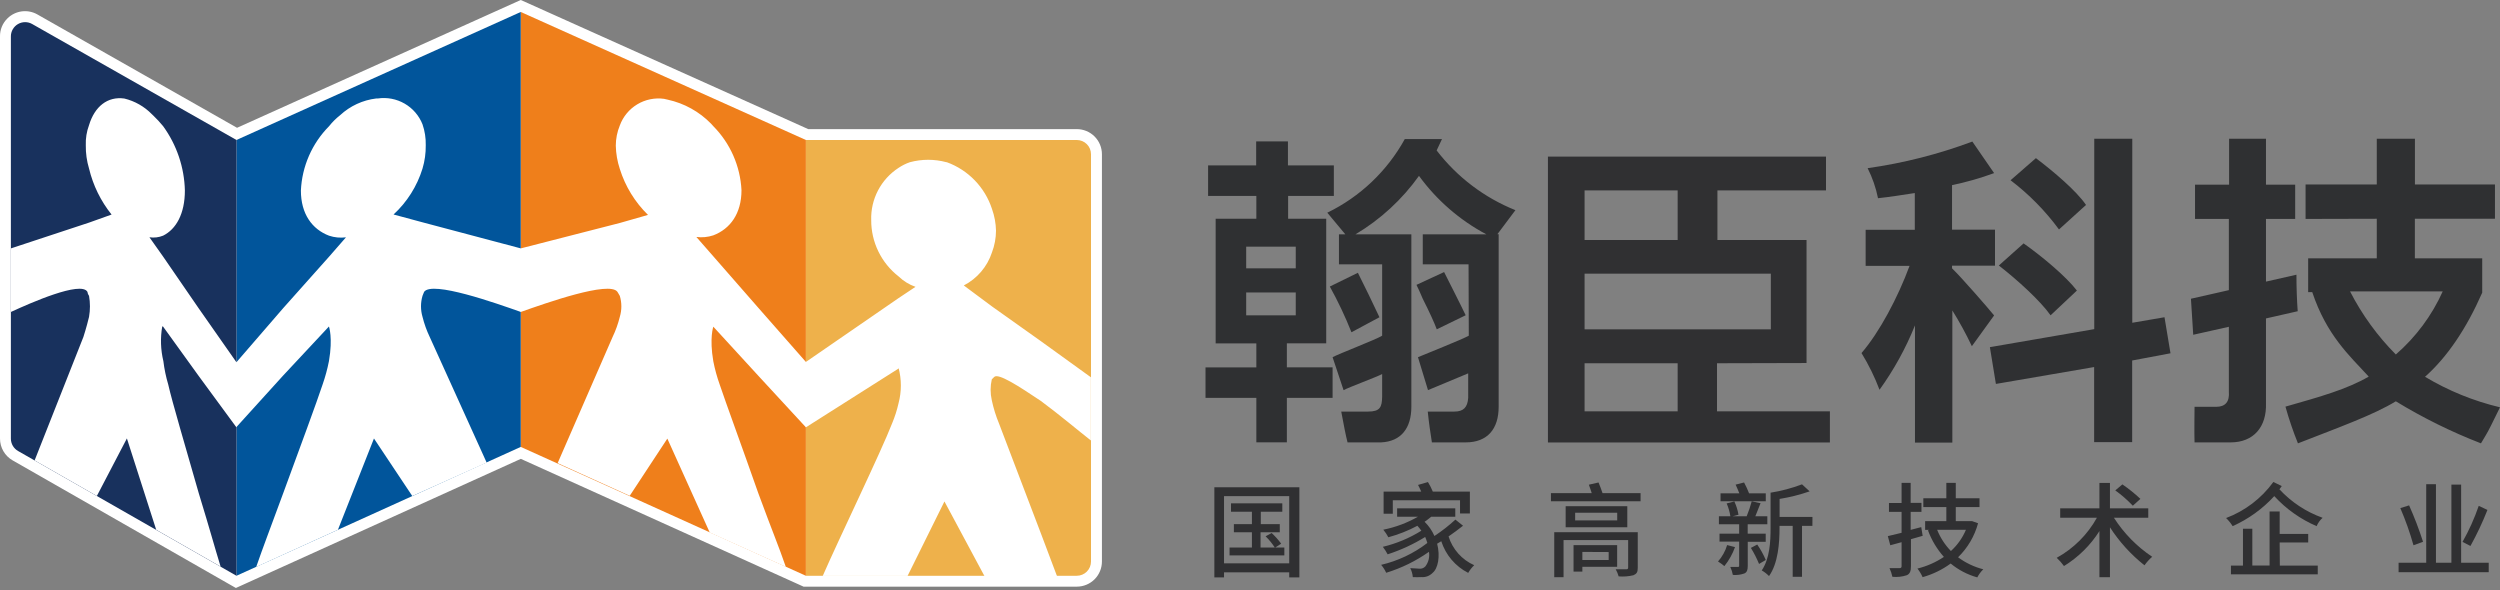 <svg width="500" height="118" viewBox="0 0 500 118" fill="none" xmlns="http://www.w3.org/2000/svg">
<rect x="0" y="0" width="500" height="118" fill="#808080" stroke="none"/>
<path d="M215.363 25.824H161.648L105.05 0.397L104.149 0L103.259 0.397L47.406 25.559L7.511 2.908C6.565 2.359 5.464 2.136 4.379 2.273C3.294 2.41 2.283 2.899 1.503 3.665C1.019 4.134 0.636 4.696 0.378 5.318C0.119 5.94 -0.009 6.609 0 7.282V87.721C0.001 88.608 0.236 89.478 0.681 90.244C1.126 91.01 1.766 91.645 2.536 92.083L46.204 117.042L47.178 117.595L48.187 117.138L104.161 91.771L160.29 117.138L160.711 117.33H215.363C216.695 117.33 217.972 116.801 218.914 115.859C219.856 114.917 220.385 113.64 220.385 112.307V30.847C220.385 30.187 220.256 29.534 220.003 28.924C219.751 28.315 219.381 27.761 218.914 27.295C218.448 26.828 217.894 26.459 217.285 26.206C216.675 25.954 216.022 25.824 215.363 25.824Z" fill="white"/>
<path d="M161.182 27.998H215.353C216.108 27.998 216.832 28.298 217.366 28.832C217.901 29.366 218.201 30.091 218.201 30.846V112.307C218.201 113.062 217.901 113.786 217.366 114.321C216.832 114.855 216.108 115.155 215.353 115.155H161.182V27.998Z" fill="#EEB14B"/>
<path d="M104.148 2.392L161.179 27.999V115.156L104.148 89.38V2.392Z" fill="#EF7F1B"/>
<path d="M47.287 27.999L104.15 2.392V89.38L47.287 115.156V27.999Z" fill="#01559B"/>
<path d="M6.442 4.807L47.298 27.999V115.156L3.606 90.197C3.17 89.947 2.809 89.586 2.558 89.152C2.307 88.717 2.175 88.224 2.176 87.722V7.282C2.175 6.782 2.305 6.291 2.554 5.858C2.803 5.424 3.162 5.064 3.594 4.813C4.027 4.563 4.517 4.43 5.017 4.429C5.517 4.428 6.008 4.558 6.442 4.807Z" fill="#18315D"/>
<path d="M181.968 32.445C181.169 32.721 180.41 33.101 179.709 33.574C177.976 34.7 176.562 36.253 175.604 38.084C174.646 39.916 174.177 41.963 174.242 44.029C174.234 46.197 174.723 48.337 175.671 50.287C176.619 52.236 178 53.943 179.709 55.276C180.675 56.209 181.831 56.922 183.098 57.367L179.709 59.626L161.18 72.388L151.674 61.573L142.662 51.263L139.273 47.394C140.413 47.541 141.571 47.43 142.662 47.069C146.039 45.783 148.298 42.719 148.298 38.044C148.061 33.226 146.054 28.665 142.662 25.235C142.566 25.115 142.41 24.946 142.217 24.742C139.861 22.327 136.849 20.656 133.553 19.936L132.82 19.767C130.958 19.51 129.064 19.898 127.453 20.866C125.842 21.835 124.61 23.325 123.964 25.091C123.436 26.371 123.162 27.743 123.159 29.128C123.193 30.714 123.465 32.285 123.964 33.791C125.053 37.274 126.99 40.432 129.6 42.983L123.964 44.594L104.161 49.677L84.501 44.461L78.709 42.899C81.418 40.405 83.417 37.237 84.501 33.718C84.953 32.202 85.172 30.626 85.15 29.044C85.183 27.623 84.963 26.207 84.501 24.862C83.809 23.119 82.549 21.66 80.924 20.722C79.299 19.784 77.405 19.422 75.549 19.695H75.237C72.542 20.023 70.019 21.192 68.027 23.036C67.206 23.68 66.464 24.418 65.816 25.235C62.403 28.68 60.394 33.272 60.18 38.117C60.18 42.791 62.427 45.855 65.816 47.141C66.902 47.502 68.057 47.613 69.192 47.466L65.816 51.335L56.635 61.633L47.286 72.448L39.715 61.633L32.626 51.323L29.886 47.454C30.812 47.594 31.758 47.482 32.626 47.129C35.209 45.843 36.976 42.779 36.976 38.105C36.865 33.473 35.348 28.984 32.626 25.235C32.023 24.5 31.377 23.801 30.691 23.144L30.366 22.831C28.863 21.298 26.961 20.216 24.875 19.707C21.498 19.227 18.927 21.317 17.809 25.018C17.329 26.308 17.108 27.681 17.16 29.056C17.134 30.634 17.353 32.207 17.809 33.718C18.615 37.078 20.154 40.217 22.315 42.911L17.809 44.522L2.188 49.677V62.39C6.009 60.624 16.199 56.117 17.485 58.365C17.518 58.661 17.63 58.943 17.809 59.182C18.05 60.565 18.05 61.98 17.809 63.364C17.316 65.454 16.68 67.389 16.68 67.389L6.922 92.083L19.371 99.197L25.38 87.685L31.244 105.963L44.126 113.329C42.84 109.147 42.167 106.539 39.752 98.644C37.132 89.464 34.404 80.283 33.647 76.906C33.193 75.378 32.867 73.814 32.674 72.232C32.127 69.96 32.049 67.601 32.445 65.298H32.602L39.691 75.128L47.262 85.438L56.611 75.128L65.791 65.298C65.791 65.298 66.597 67.557 65.791 72.22C65.479 73.81 65.053 75.376 64.518 76.906C63.4 80.295 60.011 89.476 56.635 98.656C53.727 106.551 52.693 109.207 51.239 113.389L67.582 105.963L74.792 87.697L82.459 99.209L97.335 92.528L85.943 67.389C85.326 66.1 84.843 64.751 84.501 63.364C84.099 61.995 84.099 60.539 84.501 59.17C84.658 58.857 84.658 58.689 84.826 58.365C86.436 56.117 99.162 60.624 104.161 62.39C109.148 60.624 121.873 56.117 123.483 58.365C123.652 58.689 123.808 58.857 123.964 59.182C124.373 60.546 124.373 62 123.964 63.364C123.623 64.751 123.14 66.1 122.522 67.389L111.527 92.624L125.947 99.161L133.469 87.721L141.953 106.515L157.166 113.377C155.724 109.183 154.582 106.575 151.674 98.68C148.454 89.5 145.077 80.319 143.948 76.93C143.403 75.406 142.973 73.844 142.662 72.256C141.857 67.593 142.662 65.334 142.662 65.334L151.674 75.164L161.18 85.462L179.709 73.71V73.554C180.325 75.877 180.325 78.32 179.709 80.644C179.399 82.02 178.969 83.367 178.423 84.669C176.32 90.137 167.777 107.777 164.544 115.191H181.512L188.89 100.291L196.893 115.215H211.397L208.225 106.804L199.813 84.729C199.186 83.219 198.699 81.654 198.359 80.055C198.044 78.678 198.044 77.249 198.359 75.873L198.84 75.392C199.645 74.575 203.646 77.159 208.189 80.199C211.89 82.939 215.759 86.207 218.174 88.094V75.452L208.189 68.242L198.395 61.285L192.759 57.091C195.434 55.709 197.459 53.331 198.395 50.47C198.923 49.084 199.196 47.614 199.2 46.132C199.167 44.648 198.895 43.179 198.395 41.782C197.696 39.644 196.521 37.692 194.957 36.075C193.394 34.457 191.484 33.216 189.371 32.445H189.298C186.898 31.796 184.369 31.796 181.968 32.445Z" fill="white"/>
<path d="M259.875 97.455V115.48H257.844V114.471H244.806V115.48H242.871V97.455H259.875ZM257.844 112.668V99.222H244.806V112.668H257.844ZM256.87 109.508V111.082H245.911V109.508H250.381V106.456H246.776V104.833H250.381V102.346H246.2V100.664H256.462V102.346H252.16V104.833H255.957V106.456H252.112V109.508H254.96C254.431 108.694 253.814 107.94 253.121 107.261L254.323 106.6C255.03 107.246 255.671 107.963 256.234 108.739L255.032 109.508H256.87Z" fill="#303032"/>
<path d="M292.607 105.145C291.718 105.866 290.709 106.587 289.711 107.284C290.107 108.554 290.77 109.724 291.655 110.717C292.54 111.709 293.626 112.502 294.842 113.04C294.366 113.489 293.961 114.008 293.641 114.578C292.37 113.93 291.24 113.037 290.316 111.95C289.392 110.863 288.693 109.604 288.257 108.246L287.428 108.738C288.089 111.286 287.596 113.737 286.491 114.602C286.202 114.893 285.854 115.116 285.47 115.258C285.086 115.399 284.675 115.454 284.268 115.419C283.699 115.448 283.13 115.448 282.561 115.419C282.511 114.794 282.336 114.185 282.045 113.629C282.766 113.629 283.426 113.737 283.871 113.737C284.093 113.757 284.316 113.727 284.525 113.648C284.733 113.568 284.92 113.443 285.073 113.281C285.385 112.869 285.611 112.397 285.735 111.895C285.859 111.393 285.879 110.871 285.794 110.36C283.183 112.205 280.295 113.62 277.238 114.554C276.977 113.981 276.637 113.448 276.229 112.968C279.585 112.185 282.736 110.694 285.469 108.594C285.348 108.186 285.204 107.784 285.037 107.392C282.683 108.85 280.161 110.016 277.526 110.865C277.252 110.336 276.93 109.834 276.565 109.363C279.29 108.714 281.892 107.626 284.268 106.143C284.028 105.795 283.763 105.465 283.475 105.157C281.632 106.138 279.685 106.908 277.671 107.452C277.386 106.915 277.048 106.408 276.661 105.938C279.097 105.452 281.438 104.576 283.595 103.343H279.425V101.672H291.057V103.343H286.25C285.826 103.705 285.38 104.042 284.917 104.352C285.752 105.165 286.421 106.132 286.887 107.2C288.369 106.219 289.772 105.122 291.081 103.92L292.607 105.145ZM278.56 102.742H276.721V98.32H284.244C284.051 97.851 283.823 97.394 283.607 96.986L285.589 96.409C285.964 97.019 286.289 97.658 286.563 98.32H293.977V102.694H292.006V100.05H278.56V102.742Z" fill="#303032"/>
<path d="M328.116 98.632V100.254H310.188V98.632H318.347C318.167 98.079 317.962 97.43 317.77 96.938L319.705 96.493C319.969 97.154 320.306 97.971 320.51 98.632H328.116ZM327.552 113.557C327.552 114.458 327.335 114.758 326.686 115.047C325.72 115.282 324.721 115.359 323.73 115.275C323.59 114.781 323.393 114.305 323.141 113.857C323.995 113.857 325.028 113.857 325.256 113.857C325.485 113.857 325.629 113.773 325.629 113.533V108.017H312.711V115.443H310.848V106.443H327.552V113.557ZM325.461 101.24V105.458H313.132V101.24H325.461ZM316.472 113.365V114.314H314.706V109.027H323.43V113.365H316.472ZM323.442 102.55H315.03V104.076H323.442V102.55ZM316.472 110.384V111.995H321.735V110.408L316.472 110.384Z" fill="#303032"/>
<path d="M347.002 109.423C346.511 110.799 345.792 112.083 344.875 113.22C344.472 112.883 344.047 112.574 343.602 112.295C344.441 111.347 345.064 110.227 345.428 109.014L347.002 109.423ZM349.55 108.354V113.16C349.55 113.989 349.406 114.434 348.889 114.686C348.146 114.95 347.355 115.052 346.57 114.987C346.473 114.432 346.299 113.894 346.053 113.389C346.714 113.389 347.339 113.389 347.555 113.389C347.771 113.389 347.831 113.328 347.831 113.124V108.318H343.902V106.731H347.831V104.857H343.782V103.259H346.077C345.941 102.373 345.69 101.508 345.332 100.687L346.87 100.29C347.265 101.134 347.544 102.028 347.699 102.946L346.498 103.259H349.333C349.732 102.287 350.07 101.292 350.343 100.278L352.109 100.639C351.761 101.552 351.388 102.489 351.064 103.259H353.467V104.857H349.538V106.731H353.143V108.354H349.55ZM353.155 100.254H344.106V98.668H347.867C347.639 98.091 347.375 97.466 347.122 96.926L348.817 96.493C349.194 97.197 349.527 97.923 349.814 98.668H353.155V100.254ZM351.448 108.906C352.122 109.874 352.694 110.909 353.155 111.995L351.809 112.788C351.353 111.675 350.806 110.602 350.175 109.579L351.448 108.906ZM362.48 105.169H360.401V115.359H358.538V105.169H355.907V105.602C355.907 108.534 355.642 112.631 353.804 115.215C353.374 114.772 352.885 114.392 352.35 114.086C353.972 111.682 354.116 108.245 354.116 105.602V98.536C356.263 98.198 358.369 97.638 360.401 96.866L361.927 98.272C359.972 98.95 357.962 99.457 355.919 99.786V103.391H362.492L362.48 105.169Z" fill="#303032"/>
<path d="M384.534 107.164L382.191 107.837V113.245C382.191 114.23 381.987 114.747 381.386 115.035C380.45 115.349 379.459 115.459 378.478 115.36C378.351 114.763 378.158 114.183 377.901 113.629C378.802 113.629 379.667 113.629 379.908 113.629C380.148 113.629 380.316 113.533 380.316 113.245V108.438L378.057 109.051L377.564 107.224L380.316 106.563V102.37H377.793V100.603H380.316V96.578H382.131V100.579H384.294V102.37H382.131V105.975L384.246 105.422L384.534 107.164ZM395.613 104.653C394.912 107.237 393.53 109.586 391.612 111.454C393.121 112.577 394.836 113.393 396.659 113.858C396.176 114.332 395.77 114.88 395.457 115.48C393.508 114.938 391.694 113.992 390.134 112.704C388.443 113.944 386.542 114.868 384.522 115.432C384.25 114.818 383.903 114.241 383.489 113.713C385.373 113.249 387.162 112.46 388.776 111.382C387.39 109.823 386.309 108.017 385.592 106.059L385.856 105.975H385.027V104.22H389.269V101.408H384.666V99.654H389.269V96.578H391.155V99.654H395.902V101.408H391.155V104.22H394.075H394.4L395.613 104.653ZM387.43 105.963C388.062 107.542 388.997 108.983 390.182 110.204C391.478 109.024 392.503 107.577 393.186 105.963H387.43Z" fill="#303032"/>
<path d="M422.782 103.547C424.766 106.652 427.373 109.311 430.436 111.358C429.856 111.862 429.34 112.435 428.898 113.065C426.195 110.923 423.861 108.354 421.989 105.458V115.444H419.886V106.215C418.086 109.056 415.661 111.448 412.796 113.209C412.364 112.616 411.877 112.064 411.342 111.563C414.721 109.699 417.508 106.921 419.381 103.547H412.039V101.673H419.886V96.59H421.989V101.673H429.655V103.547H422.782ZM426.567 101.144C425.495 100.016 424.321 98.99 423.058 98.08L424.476 96.878C425.75 97.75 426.955 98.718 428.081 99.774L426.567 101.144Z" fill="#303032"/>
<path d="M456.354 97.215C456.21 97.443 456.054 97.648 455.886 97.864C458.265 100.43 461.229 102.384 464.526 103.56C464.004 104.019 463.593 104.59 463.324 105.23C460.109 103.846 457.222 101.799 454.852 99.222C452.519 101.776 449.684 103.822 446.525 105.23C446.161 104.635 445.72 104.089 445.215 103.608C449.004 102.18 452.291 99.673 454.672 96.398L456.354 97.215ZM455.97 113.125H463.552V114.868H446.188V113.125H448.592V105.747H450.466V113.113H453.915V102.298H455.934V106.792H461.642V108.499H455.934L455.97 113.125Z" fill="#303032"/>
<path d="M497.742 112.548V114.434H479.717V112.548H485.244V96.842H487.191V112.548H490.279V96.926H492.226V112.548H497.742ZM482.697 109.051C481.986 106.519 481.107 104.039 480.065 101.624L481.82 101.072C482.881 103.446 483.812 105.877 484.608 108.354L482.697 109.051ZM497.489 101.985C496.514 104.46 495.378 106.868 494.089 109.195L492.503 108.378C493.807 106.081 494.893 103.667 495.747 101.168L497.489 101.985Z" fill="#303032"/>
<path d="M241.618 39.186V33.082H251.232V28.275H257.588V33.082H266.769V39.186H257.624V43.753H265.243V68.663H257.372V73.47H266.517V79.574H257.372V88.467H251.268V79.574H241.102V73.482H251.268V68.675H243.132V43.753H251.268V39.186H241.618ZM249.237 49.34V53.666H259.151V49.34H249.237ZM249.237 58.497V63.063H259.151V58.497H249.237ZM285.599 78.024L283.592 71.439C284.794 70.922 292.569 67.834 293.758 67.137L293.71 52.873H284.554V46.865H297.267C291.95 44.038 287.344 40.04 283.797 35.173C280.419 39.909 276.094 43.891 271.095 46.865H282.271V81.365C282.271 85.595 280.24 88.31 276.178 88.479H269.509C269.064 86.724 268.848 85.438 268.247 82.314H273.619C276.022 82.314 276.394 81.425 276.43 79.334V74.804C275.577 75.308 269.557 77.531 268.716 78.036L266.517 71.439C267.718 70.766 275.409 67.834 276.43 67.137V52.873H267.791V46.865H269.064L265.459 42.539C272.025 39.349 277.441 34.202 280.961 27.807H288.399L287.33 30.09C291.416 35.411 296.857 39.536 303.083 42.034L299.478 46.841H299.731V81.365C299.731 85.763 297.52 88.479 293.122 88.479H286.38C286.044 86.28 285.815 84.874 285.551 82.314H290.886C292.701 82.314 293.506 81.461 293.638 79.586V74.671L285.599 78.024ZM270.29 66.452C269.046 63.314 267.601 60.259 265.964 57.307L271.576 54.556C273.102 57.608 274.544 60.564 275.89 63.448L270.29 66.452ZM287.354 65.863C286.849 64.501 285.916 62.467 284.554 59.759C284.049 58.557 283.628 57.644 283.292 56.971L288.82 54.411C289.156 55.084 292.425 61.525 293.134 63.051L287.354 65.863Z" fill="#2F3032"/>
<path d="M439.005 43.788V36.927H445.818V27.746H453.196V36.927H459.036V43.788H453.196V56.322L459.289 54.94C459.289 57.475 459.373 59.879 459.541 62.246C457.498 62.715 455.395 63.171 453.196 63.688V80.595C453.365 85.402 450.709 88.478 446.118 88.478H438.909C438.836 86.868 438.909 81.701 438.909 81.364H443.222C445.085 81.364 445.938 80.343 445.77 78.312V65.358L438.644 66.956L438.188 59.746C439.738 59.434 444.797 58.22 445.77 58.028V43.788H439.005ZM461.115 43.788V36.891H475.355V27.746H482.985V36.891H498.992V43.752H482.974V51.671H496.444V58.533C493.24 65.815 489.426 71.422 485.004 75.356C489.661 78.147 494.719 80.206 500.001 81.46C499.653 82.133 499.064 83.323 498.223 85.065C497.381 86.808 496.696 87.769 496.192 88.67C490.277 86.379 484.578 83.564 479.164 80.259C474.754 82.963 467.893 85.426 459.589 88.67C458.621 86.271 457.786 83.82 457.09 81.328C464.204 79.297 469.335 77.868 473.745 75.32C469.839 71.078 465.333 67.04 462.449 58.425H461.632V51.671H475.355V43.752L461.115 43.788ZM488.561 58.28H470.008C472.394 62.931 475.483 67.187 479.164 70.898C483.18 67.414 486.387 63.096 488.561 58.244V58.28Z" fill="#2F3032"/>
<path d="M394.373 69.24C393.21 66.783 391.906 64.396 390.468 62.09V88.526H382.994V65.082C381.16 69.643 378.779 73.964 375.904 77.952C374.937 75.396 373.73 72.938 372.299 70.609C375.904 66.44 379.581 59.482 381.912 53.173H373.128V45.963H382.958V38.609C380.422 38.994 378.007 39.39 375.603 39.643C375.182 37.556 374.483 35.535 373.525 33.634C380.679 32.628 387.703 30.843 394.469 28.311L398.82 34.62C396.08 35.631 393.268 36.435 390.408 37.023V45.927H399V53.137H390.408V53.666C392.295 55.48 397.618 61.597 398.82 63.087L394.373 69.24ZM426.434 72.1V88.43H418.827V73.409L399.18 76.786L397.978 69.432L418.851 65.827V27.746H426.458V64.553L432.899 63.447L434.1 70.657L426.434 72.1ZM410.115 63.063C408.096 60.191 403.542 56.033 399.769 53.101L404.72 48.679C408.421 51.287 413.239 55.312 415.378 58.112L410.115 63.063ZM411.797 45.891C409.057 42.164 405.795 38.849 402.112 36.05L407.183 31.628C410.704 34.295 415.246 38.129 417.205 40.988L411.797 45.891Z" fill="#2F3032"/>
<path d="M361.306 72.604V47.994H343.485V38.08H365.199V31.315H309.586V88.49H365.98V82.266H343.401V72.652L361.306 72.604ZM316.916 38.08H335.53V47.994H316.916V38.08ZM335.53 82.266H316.916V72.652H335.53V82.266ZM316.916 65.863V54.735H354.168V65.863H316.916Z" fill="#303032"/>
</svg>
